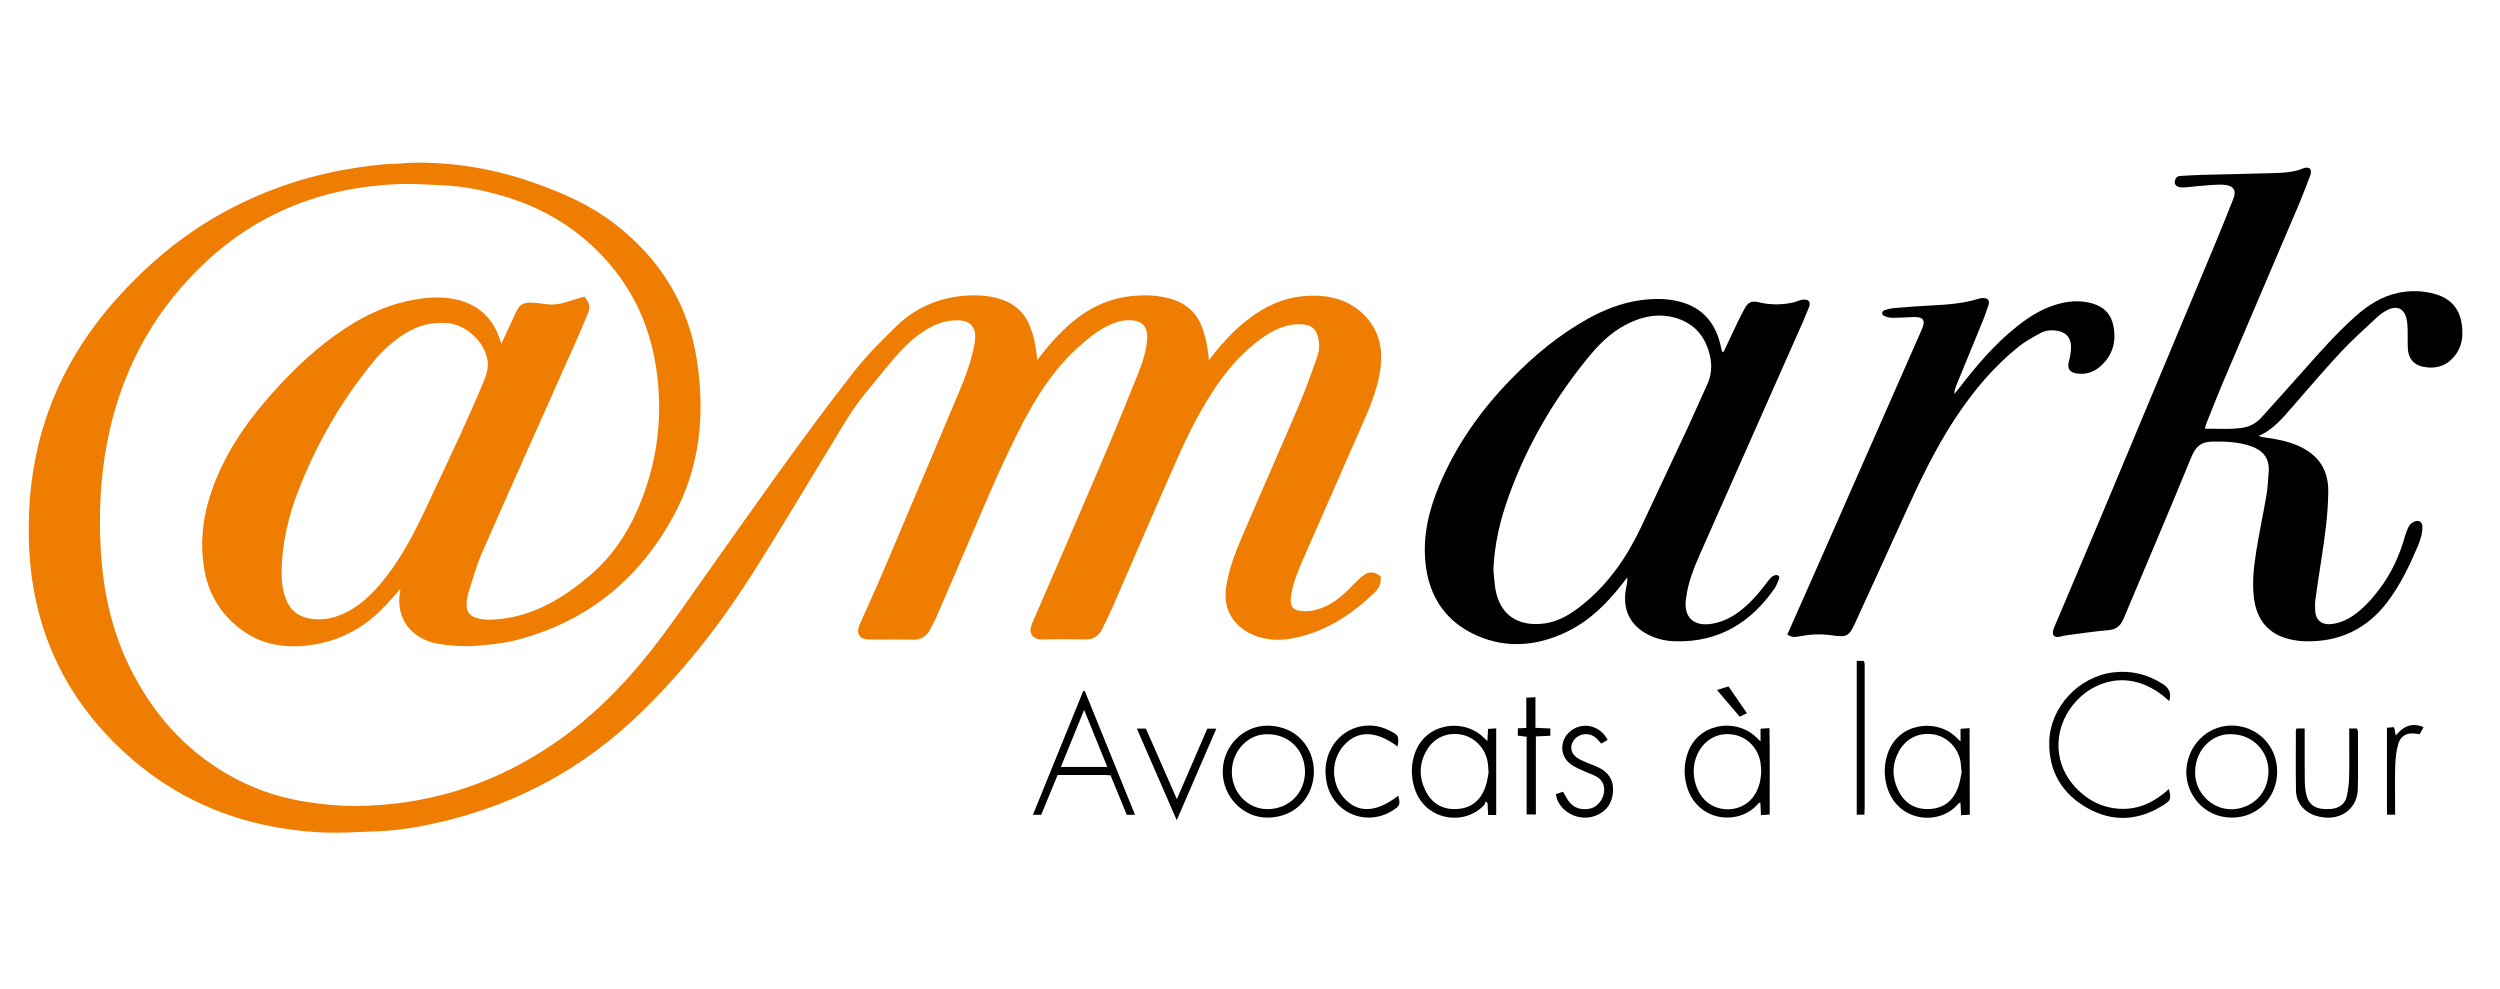 <?xml version="1.0" encoding="utf-8"?>
<!-- Generator: Adobe Illustrator 26.0.2, SVG Export Plug-In . SVG Version: 6.00 Build 0)  -->
<svg version="1.1" id="Calque_2" xmlns="http://www.w3.org/2000/svg" xmlns:xlink="http://www.w3.org/1999/xlink" x="0px" y="0px"
	 viewBox="0 0 230 91" style="enable-background:new 0 0 230 91;" xml:space="preserve">
<style type="text/css">
	.st0{fill:#EE7D00;stroke:#EE7D02;stroke-miterlimit:10;}
</style>
<path class="st0" d="M119.87,27.75c-1.74,0.17-3.28,0.91-4.67,1.97c-1.47,1.11-2.66,2.48-3.75,3.96c-0.14,0.18-0.3,0.35-0.45,0.52
	c-0.05-0.02-0.1-0.03-0.15-0.05c-0.05-0.41-0.12-0.81-0.15-1.22c-0.08-0.89-0.26-1.76-0.56-2.6c-0.44-1.21-1.29-1.99-2.53-2.35
	c-1.15-0.34-2.34-0.36-3.5-0.24c-1.95,0.21-3.67,1.03-5.16,2.29c-1.23,1.04-2.27,2.25-3.23,3.54c-0.15,0.21-0.32,0.4-0.48,0.6
	c-0.07-0.02-0.13-0.03-0.2-0.05c-0.03-0.25-0.07-0.51-0.09-0.76c-0.1-1.13-0.27-2.25-0.72-3.3c-0.42-0.97-1.12-1.63-2.12-1.99
	c-1.14-0.41-2.31-0.46-3.49-0.35c-2.24,0.21-4.22,1.1-5.83,2.67c-1.37,1.33-2.73,2.7-3.9,4.2c-4.66,5.96-8.98,12.16-13.36,18.33
	c-1.65,2.32-3.24,4.68-4.99,6.92c-2.84,3.65-6.08,6.9-9.99,9.44c-5.41,3.53-11.34,5.31-17.79,5.37c-1.53,0.01-3.06-0.14-4.57-0.37
	c-2.35-0.36-4.58-1.06-6.68-2.16c-4.28-2.24-7.43-5.59-9.67-9.83C9.9,58.65,9,54.7,8.77,50.6c-0.19-3.36-0.04-6.7,0.6-10.02
	c1.22-6.29,4.02-11.73,8.59-16.24c5.24-5.17,11.59-7.66,18.88-7.91c1.26-0.04,2.53,0.06,3.79,0.11c1.74,0.06,3.44,0.38,5.11,0.82
	c4.27,1.12,7.9,3.28,10.77,6.66c2.95,3.47,4.33,7.55,4.59,12.05c0.16,2.75-0.14,5.46-0.93,8.11c-1.07,3.56-2.73,6.74-5.63,9.19
	c-2.44,2.06-5.08,3.66-8.31,4.06c-0.84,0.1-1.69,0.15-2.51-0.09c-0.88-0.25-1.36-0.94-1.29-1.86c0.03-0.35,0.06-0.72,0.17-1.05
	c0.41-1.27,0.75-2.56,1.29-3.78c2.83-6.45,5.72-12.87,8.58-19.31c0.39-0.87,0.76-1.75,1.13-2.64c0.1-0.24,0.21-0.49-0.03-0.83
	c-0.36,0.11-0.74,0.2-1.11,0.33c-0.77,0.27-1.55,0.39-2.36,0.27c-0.37-0.05-0.75-0.1-1.12-0.12c-0.7-0.04-0.81,0.05-1.11,0.7
	c-0.52,1.13-1.04,2.26-1.57,3.39c-0.07,0.15-0.19,0.27-0.37,0.54c-0.1-0.4-0.17-0.65-0.22-0.9c-0.49-2.14-1.7-3.58-3.91-4.05
	c-1.19-0.26-2.38-0.18-3.57,0.03c-2.25,0.38-4.28,1.32-6.17,2.55c-2.51,1.64-4.67,3.69-6.66,5.92c-1.81,2.03-3.42,4.21-4.59,6.69
	c-1.33,2.81-2.04,5.73-1.56,8.86c0.35,2.31,1.47,4.18,3.38,5.54c1.87,1.33,3.98,1.54,6.17,1.19c2.21-0.36,4.14-1.35,5.75-2.89
	c0.86-0.83,1.62-1.77,2.42-2.66c0.15-0.17,0.3-0.35,0.44-0.52c0.05,0.02,0.1,0.04,0.15,0.07c-0.02,0.23-0.03,0.46-0.07,0.69
	c-0.05,0.33-0.13,0.65-0.19,0.98c-0.34,1.98,0.6,3.53,2.52,4.12c0.19,0.06,0.38,0.11,0.58,0.14c1.07,0.17,2.14,0.26,3.24,0.18
	c1.27-0.09,2.52-0.2,3.75-0.52c6.31-1.63,10.98-5.42,14.09-11.08c2.44-4.43,2.9-9.24,2.13-14.18c-0.78-4.97-3.29-8.96-7.23-12.05
	c-2.23-1.75-4.78-2.88-7.44-3.81c-3.58-1.26-7.25-1.88-11.04-1.81c-0.51,0.01-1.02,0.09-1.53,0.1c-1.53,0.04-3.05,0.26-4.56,0.53
	c-4.06,0.73-7.88,2.1-11.47,4.14c-3.52,2-6.55,4.58-9.24,7.58c-4.97,5.56-7.67,12.05-7.93,19.53c-0.09,2.65,0.06,5.28,0.64,7.89
	c1.26,5.7,4.22,10.37,8.6,14.17c4.81,4.18,10.48,6.25,16.78,6.65c1.88,0.12,3.77-0.02,5.66-0.09c2.04-0.08,4.05-0.46,6.03-0.94
	c6.71-1.64,12.57-4.86,17.55-9.65c3.98-3.83,7.37-8.15,10.33-12.8c2.56-4.03,5-8.15,7.48-12.23c0.9-1.48,1.77-2.99,2.87-4.34
	c0.94-1.15,1.87-2.32,2.84-3.45c0.86-1,1.8-1.91,2.93-2.61c1.06-0.66,2.2-1.06,3.47-0.97c1.15,0.08,1.84,0.78,1.87,1.93
	c0.01,0.29-0.03,0.58-0.08,0.86c-0.29,1.56-0.84,3.04-1.45,4.49c-2.27,5.41-4.56,10.81-6.85,16.21c-0.71,1.68-1.47,3.33-2.21,5
	c-0.34,0.76-0.27,0.87,0.58,0.87c1.27,0,2.54-0.02,3.8,0.01c0.52,0.01,0.85-0.18,1.08-0.61c0.23-0.43,0.47-0.86,0.66-1.31
	c1.08-2.49,2.15-4.98,3.21-7.47c1.48-3.45,2.94-6.91,4.68-10.25c1.36-2.62,2.95-5.07,5.16-7.08c0.83-0.75,1.68-1.46,2.67-1.99
	c0.83-0.45,1.71-0.74,2.68-0.67c1.17,0.08,1.83,0.74,1.9,1.91c0.01,0.15-0.01,0.31-0.02,0.46c-0.1,1.14-0.46,2.22-0.88,3.27
	c-1.09,2.72-2.2,5.44-3.35,8.13c-2.1,4.93-4.23,9.84-6.36,14.75c-0.25,0.58-0.2,0.86,0.54,0.84c1.29-0.04,2.58-0.03,3.87,0
	c0.52,0.02,0.85-0.19,1.07-0.62c0.35-0.7,0.69-1.39,1-2.1c2.01-4.6,3.98-9.22,6.02-13.81c1.01-2.27,2.15-4.49,3.55-6.56
	c1.17-1.72,2.55-3.26,4.24-4.49c1.23-0.89,2.56-1.51,4.14-1.41c1.01,0.07,1.63,0.58,1.88,1.57c0.18,0.72,0.15,1.42-0.1,2.1
	c-0.51,1.42-1,2.85-1.59,4.24c-1.75,4.11-3.56,8.19-5.32,12.3c-0.64,1.49-1.23,3-1.45,4.63c-0.29,2.11,1.02,3.32,2.32,3.82
	c0.96,0.37,1.97,0.44,2.96,0.28c2.98-0.49,5.4-2.07,7.54-4.12c0.24-0.23,0.43-0.5,0.42-0.88c-0.33-0.21-0.62-0.1-0.86,0.1
	c-0.31,0.25-0.59,0.54-0.87,0.82c-0.71,0.74-1.46,1.44-2.38,1.91c-0.95,0.48-1.94,0.76-3.02,0.56c-0.65-0.12-1.03-0.49-1.13-1.14
	c-0.04-0.24-0.02-0.49,0.01-0.73c0.19-1.34,0.71-2.56,1.25-3.79c1.79-4.09,3.6-8.17,5.39-12.27c0.73-1.67,1.44-3.36,1.62-5.2
	c0.15-1.57-0.22-3-1.35-4.17C123.7,27.87,121.84,27.57,119.87,27.75z M39.33,47.62c-1.1,2.31-2.35,4.54-4.02,6.5
	c-0.83,0.97-1.75,1.84-2.87,2.47c-1.32,0.74-2.7,1.1-4.22,0.77c-1.19-0.26-1.97-0.98-2.39-2.1c-0.36-0.93-0.45-1.9-0.42-2.88
	c0.07-2.58,0.65-5.06,1.58-7.45c1.69-4.34,3.99-8.33,6.94-11.93c0.87-1.07,1.89-2,3.07-2.74c1.29-0.8,2.67-1.16,4.19-1.04
	c2.15,0.17,4.23,2.3,4.19,4.38c-0.01,0.52-0.16,1.06-0.36,1.54c-0.66,1.6-1.36,3.19-2.08,4.76C41.75,42.48,40.55,45.05,39.33,47.62z
	"/>
<path d="M224.09,27.07c-1.15-0.34-2.32-0.37-3.49-0.12c-1.52,0.33-2.78,1.15-3.92,2.17c-1.68,1.5-3.17,3.18-4.66,4.86
	c-1.31,1.48-2.64,2.95-3.96,4.42c-0.46,0.51-1.04,0.84-1.72,0.95c-1.14,0.18-2.29,0.08-3.5,0.09c0.07-0.22,0.1-0.37,0.16-0.51
	c0.49-1.22,0.96-2.44,1.47-3.65c2.35-5.52,4.71-11.03,7.06-16.55c0.37-0.88,0.71-1.77,1.04-2.67c0.06-0.16,0.05-0.44-0.05-0.54
	c-0.1-0.1-0.39-0.13-0.54-0.06c-0.94,0.41-1.94,0.44-2.94,0.47c-2.16,0.07-4.31,0.1-6.47,0.16c-0.67,0.02-1.33,0.06-2,0.1
	c-0.32,0.02-0.46,0.25-0.49,0.53c-0.03,0.27,0.16,0.46,0.5,0.51c0.15,0.02,0.31,0.03,0.47,0.01c0.75-0.07,1.5-0.16,2.26-0.21
	c0.51-0.03,1.03-0.08,1.52,0c0.7,0.11,0.91,0.56,0.65,1.22c-0.53,1.34-1.06,2.68-1.62,4.02c-3.35,8.02-6.7,16.03-10.05,24.04
	c-1.59,3.79-3.2,7.57-4.8,11.35c-0.05,0.12-0.11,0.25-0.13,0.38c-0.08,0.39,0.12,0.61,0.51,0.56c0.22-0.03,0.43-0.11,0.65-0.14
	c1.3-0.17,2.6-0.37,3.9-0.48c0.74-0.06,1.15-0.39,1.43-1.06c2.07-4.94,4.19-9.86,6.21-14.81c0.39-0.96,0.85-1.46,1.93-1.48
	c1.22-0.03,2.4,0.03,3.55,0.41c1.08,0.36,1.75,1.08,1.66,2.35c-0.05,0.73-0.09,1.47-0.21,2.19c-0.29,1.71-0.66,3.4-0.93,5.11
	c-0.23,1.45-0.4,2.9-0.21,4.38c0.26,1.99,1.36,3.29,3.28,3.74c0.47,0.11,0.97,0.18,1.45,0.19c3.13,0.07,5.66-1.13,7.55-3.63
	c1.2-1.59,2.05-3.37,2.82-5.2c0.13-0.31,0.23-0.63,0.31-0.95c0.06-0.26,0.09-0.53,0.08-0.79c-0.02-0.38-0.27-0.58-0.63-0.48
	c-0.21,0.06-0.45,0.22-0.57,0.4c-0.18,0.3-0.3,0.64-0.4,0.98c-0.5,1.77-1.25,3.42-2.37,4.89c-0.66,0.87-1.38,1.68-2.28,2.33
	c-0.62,0.45-1.3,0.76-2.07,0.86c-0.94,0.12-1.51-0.34-1.55-1.28c-0.02-0.35-0.01-0.71,0.04-1.07c0.17-1.21,0.35-2.42,0.54-3.62
	c0.32-2.07,0.61-4.13,0.63-6.23c0.02-2.01-0.92-3.37-2.73-4.18c-1.03-0.46-2.12-0.65-3.22-0.8c-0.15-0.02-0.3-0.08-0.45-0.12
	c1.32-0.58,2.17-1.61,3.05-2.62c1.48-1.69,2.93-3.41,4.46-5.05c1.09-1.17,2.29-2.23,3.46-3.33c0.26-0.24,0.57-0.43,0.88-0.59
	c0.86-0.45,1.55-0.12,1.75,0.81c0.07,0.3,0.09,0.62,0.1,0.92c0.02,0.6-0.01,1.2,0.02,1.8c0.04,0.9,0.5,1.49,1.35,1.68
	c1.06,0.23,2.03,0.04,2.8-0.8c0.54-0.58,0.82-1.28,0.86-2.05C226.61,28.99,225.9,27.6,224.09,27.07z"/>
<path d="M163.53,52.92c-0.15-0.05-0.4,0.03-0.52,0.15c-0.24,0.22-0.44,0.5-0.64,0.76c-0.68,0.89-1.41,1.71-2.31,2.4
	c-0.81,0.62-1.7,1.04-2.72,1.18c-1.56,0.2-2.43-0.66-2.24-2.23c0-0.02,0.01-0.04,0.01-0.07c0.17-1.48,0.72-2.84,1.31-4.18
	c3.16-7.13,6.32-14.26,9.48-21.39c0.19-0.43,0.35-0.86,0.53-1.29c0.1-0.23,0.1-0.48-0.1-0.61c-0.14-0.09-0.38-0.09-0.56-0.06
	c-0.26,0.05-0.5,0.18-0.76,0.24c-1.1,0.25-2.21,0.24-3.3-0.03c-0.56-0.14-0.91,0.07-1.16,0.52c-0.24,0.43-0.46,0.86-0.67,1.3
	c-0.44,0.92-0.87,1.84-1.31,2.76c-0.05,0-0.09-0.01-0.14-0.01c-0.07-0.3-0.13-0.59-0.21-0.89c-0.54-1.96-1.76-3.25-3.77-3.74
	c-1.14-0.28-2.29-0.27-3.45-0.12c-1.76,0.23-3.39,0.87-4.94,1.73c-2.65,1.47-4.94,3.39-7.05,5.55c-2.77,2.84-5.03,6.04-6.58,9.72
	c-0.96,2.28-1.54,4.65-1.29,7.14c0.31,3.13,1.86,5.46,4.75,6.73c2.74,1.2,5.52,0.95,8.19-0.32c2.14-1.02,3.77-2.64,5.2-4.49
	c0.14-0.19,0.3-0.37,0.44-0.55c0.01,0.36-0.06,0.68-0.12,1c-0.36,1.87,0.31,3.34,1.92,4.21c0.84,0.45,1.75,0.66,2.69,0.67
	c3.92,0.08,6.85-1.71,9.04-4.85c0.15-0.21,0.24-0.47,0.35-0.72C163.71,53.24,163.77,52.99,163.53,52.92z M151.02,48.41
	c-1.32,2.81-3.04,5.32-5.5,7.28c-1.02,0.81-2.11,1.49-3.43,1.67c-2.49,0.33-4.13-0.84-4.52-3.21c-0.09-0.57-0.12-1.15-0.18-1.72
	c0.09-2.34,0.62-4.58,1.41-6.77c1.73-4.82,4.3-9.16,7.58-13.09c1.02-1.22,2.2-2.27,3.67-2.93c1.32-0.59,2.68-0.81,4.09-0.4
	c1.77,0.52,2.78,1.74,3.18,3.51c0.2,0.9,0.13,1.77-0.25,2.61c-0.6,1.34-1.2,2.68-1.81,4.01C153.85,42.37,152.43,45.39,151.02,48.41z
	"/>
<path d="M185.72,31.89c0.6-0.48,1.29-0.86,1.97-1.23c0.49-0.27,1.05-0.33,1.62-0.22c0.7,0.13,1.12,0.53,1.21,1.23
	c0.04,0.32-0.01,0.66-0.05,0.99c-0.03,0.24-0.12,0.47-0.16,0.71c-0.1,0.57,0.12,0.88,0.71,0.98c0.82,0.13,1.55-0.07,2.17-0.61
	c1.15-0.99,1.53-2.25,1.25-3.72c-0.21-1.12-0.88-1.81-1.97-2.11c-0.94-0.26-1.89-0.24-2.83-0.02c-1.53,0.36-2.83,1.15-4.04,2.11
	c-2.08,1.64-3.77,3.64-5.37,5.72c-0.14,0.18-0.29,0.36-0.44,0.54c0.01-0.34,0.12-0.62,0.23-0.9c0.81-1.97,1.62-3.94,2.43-5.92
	c0.15-0.37,0.28-0.75,0.41-1.13c0.09-0.27,0.24-0.61-0.03-0.8c-0.17-0.12-0.52-0.11-0.75-0.04c-1.37,0.43-2.78,0.55-4.21,0.62
	c-1.2,0.06-2.4,0.15-3.59,0.25c-0.31,0.03-0.62,0.1-0.91,0.2c-0.26,0.09-0.29,0.39-0.05,0.51c0.23,0.11,0.51,0.18,0.76,0.19
	c0.64,0,1.29-0.05,1.93-0.07c0.94-0.04,1.17,0.29,0.8,1.13c-3.06,6.95-6.12,13.91-9.18,20.86c-1.06,2.4-2.12,4.79-3.2,7.23
	c0.45,0.23,0.57,0.26,1.19,0.14c0.95-0.18,1.89-0.22,2.85-0.09c1.49,0.21,1.62,0.14,2.27-1.26c0.01-0.02,0.02-0.04,0.02-0.06
	c1.51-3.31,3.04-6.62,4.54-9.94c1.35-2.98,2.76-5.92,4.56-8.66C181.51,36.02,183.39,33.75,185.72,31.89z"/>
<path d="M199.57,64.5c0.23-0.75-0.03-1.22-0.62-1.59c-1.4-0.88-2.88-1.25-4.54-1.05c-3.18,0.39-5.83,3.22-5.88,6.43
	c-0.04,2.71,1.2,4.76,3.54,6.07c2.33,1.3,4.68,1.15,6.94-0.28c0.72-0.46,0.74-0.54,0.53-1.49c-1.28,1.17-2.76,1.91-4.5,1.82
	c-1.74-0.09-3.18-0.89-4.31-2.21c-1.95-2.3-1.77-5.59,0.4-7.82C192.96,62.49,196.32,61.48,199.57,64.5z"/>
<path d="M162.79,66.99c-0.32,0.02-0.54,0.04-0.82,0.05c0,0.37,0,0.7,0,1.17c-0.26-0.25-0.39-0.39-0.54-0.51
	c-1.84-1.63-5.24-1.17-6.18,1.63c-0.33,1-0.35,2-0.06,3.01c0.94,3.27,4.8,3.67,6.55,1.61c0.04-0.05,0.1-0.07,0.21-0.14
	c0.02,0.42,0.04,0.78,0.06,1.18c0.3-0.02,0.52-0.03,0.8-0.05C162.8,72.27,162.84,69.65,162.79,66.99z M161.49,73.02
	c-1.06,1.84-3.66,1.86-4.85,0.36c-0.94-1.19-1.09-2.96-0.33-4.28c0.68-1.18,1.87-1.74,3.19-1.51c1.24,0.21,2.25,1.25,2.46,2.54
	c0.04,0.26,0.05,0.52,0.07,0.78C162.02,71.65,161.87,72.36,161.49,73.02z"/>
<path d="M136.84,68.18c-0.24-0.23-0.39-0.38-0.55-0.51c-1.81-1.55-5.12-1.15-6.11,1.6c-0.38,1.06-0.38,2.13-0.05,3.22
	c0.95,3.06,4.66,3.54,6.45,1.53c0.06-0.07,0.05-0.19,0.08-0.28c0.06,0.05,0.12,0.09,0.19,0.14c0.02,0.36,0.04,0.73,0.06,1.1
	c0.27,0,0.48,0,0.74,0c0-2.69,0-5.31,0-7.97c-0.28,0.02-0.51,0.03-0.75,0.05C136.89,67.42,136.86,67.76,136.84,68.18z M136.64,72.45
	c-0.44,1.19-1.29,1.91-2.6,1.98c-1.36,0.08-2.34-0.54-2.92-1.74c-0.58-1.21-0.56-2.44,0.11-3.62c0.67-1.18,1.88-1.73,3.2-1.49
	c1.24,0.23,2.24,1.27,2.44,2.56c0.04,0.26,0.05,0.52,0.08,0.95C136.88,71.44,136.82,71.97,136.64,72.45z"/>
<path d="M181.2,66.99c-0.33,0.02-0.56,0.04-0.83,0.06c0,0.38,0,0.7,0,1.17c-0.26-0.25-0.39-0.39-0.53-0.51
	c-1.84-1.63-5.25-1.17-6.18,1.64c-0.33,1-0.35,2-0.06,3.01c0.94,3.27,4.8,3.67,6.55,1.6c0.04-0.05,0.1-0.07,0.21-0.14
	c0.02,0.42,0.04,0.78,0.06,1.18c0.3-0.02,0.53-0.03,0.8-0.05C181.21,72.27,181.22,69.65,181.2,66.99z M180.14,72.46
	c-0.45,1.19-1.29,1.9-2.61,1.97c-1.36,0.07-2.33-0.54-2.91-1.75c-0.57-1.19-0.56-2.39,0.08-3.56c0.65-1.19,1.83-1.76,3.17-1.56
	c1.24,0.19,2.27,1.21,2.5,2.51c0.05,0.28,0.05,0.57,0.1,1.01C180.38,71.45,180.32,71.98,180.14,72.46z"/>
<path d="M99.66,63.57c-1.54,3.78-3.07,7.56-4.63,11.39c0.31,0,0.52,0,0.76,0c0.5-1.22,1.01-2.44,1.51-3.66c1.49,0,2.91,0,4.34,0
	c0.16,0,0.33,0.02,0.53,0.03c0.5,1.2,0.99,2.41,1.49,3.63c0.23,0,0.43,0,0.76,0c-1.56-3.85-3.09-7.62-4.62-11.39
	C99.76,63.57,99.71,63.57,99.66,63.57z M97.6,70.56c0.71-1.75,1.39-3.42,2.14-5.25c0.74,1.82,1.42,3.5,2.13,5.25
	C100.4,70.56,99.05,70.56,97.6,70.56z"/>
<path d="M116.65,66.76c-2.27-0.03-4.14,1.89-4.16,4.2c-0.02,2.32,1.87,4.3,4.17,4.26c2.64-0.04,4.19-2.02,4.22-4.2
	C120.89,68.84,119.33,66.8,116.65,66.76z M116.59,74.44c-1.82-0.01-3.26-1.53-3.26-3.43c-0.01-1.89,1.5-3.53,3.31-3.46
	c1.95,0,3.41,1.47,3.42,3.44C120.06,72.97,118.57,74.45,116.59,74.44z"/>
<path d="M205.31,66.75c-2.3,0-4.13,1.9-4.17,4.26c-0.03,2,1.56,4.21,4.21,4.21c2.36,0,4.15-1.87,4.15-4.25
	C209.49,68.6,207.67,66.76,205.31,66.75z M205.16,74.45c-1.76-0.07-3.24-1.58-3.21-3.43c0.04-2.28,1.82-3.59,3.38-3.47
	c1.91,0.02,3.42,1.57,3.37,3.5C208.63,73.36,206.77,74.51,205.16,74.45z"/>
<path d="M216.83,67.02c-0.21,0-0.4,0-0.7,0c0,0.3,0,0.53,0,0.77c0,1.23,0.02,2.47-0.01,3.7c-0.02,0.61-0.09,1.23-0.23,1.82
	c-0.17,0.69-0.71,1.04-1.41,1.11c-0.26,0.03-0.52,0.02-0.78,0c-0.76-0.06-1.3-0.46-1.49-1.21c-0.12-0.45-0.17-0.94-0.17-1.41
	c-0.02-1.35-0.01-2.71-0.01-4.06c0-0.23,0-0.46,0-0.72c-0.3,0-0.53,0-0.74,0c-0.03,0.07-0.07,0.11-0.07,0.15
	c0,1.85-0.02,3.7,0.01,5.55c0.01,0.79,0.35,1.47,1.03,1.94c0.48,0.34,1.03,0.49,1.6,0.55c1.68,0.17,3.02-0.94,3.06-2.61
	c0.04-1.78,0.01-3.56,0.01-5.34C216.91,67.19,216.86,67.1,216.83,67.02z"/>
<path d="M147.09,70.62c-0.38-0.19-0.79-0.32-1.18-0.49c-0.3-0.14-0.62-0.26-0.88-0.46c-0.6-0.45-0.63-1.2-0.1-1.73
	c0.53-0.52,1.37-0.54,1.93-0.03c0.15,0.14,0.28,0.31,0.45,0.5c0.2-0.12,0.4-0.23,0.59-0.34c-0.71-1.39-2.41-1.72-3.51-0.73
	c-0.92,0.83-0.88,2.24,0.12,2.97c0.4,0.29,0.87,0.47,1.32,0.68c0.32,0.15,0.67,0.26,0.98,0.42c0.63,0.34,0.86,0.84,0.75,1.54
	c-0.11,0.69-0.66,1.33-1.31,1.45c-0.78,0.14-1.47-0.04-1.95-0.72c-0.19-0.26-0.33-0.56-0.5-0.84c-0.24,0.08-0.44,0.15-0.66,0.22
	c0.19,1.54,2.09,2.65,3.74,1.95c0.98-0.42,1.46-1.18,1.52-2.21C148.46,71.78,147.99,71.06,147.09,70.62z"/>
<path d="M123.67,73.44c-1.24-1.35-1.25-3.53-0.02-4.88c1.26-1.39,2.94-1.36,4.93,0.12c0.16-1.01,0.05-1.05-0.71-1.45
	c-1.99-1.06-4.4-0.31-5.43,1.68c-0.47,0.92-0.59,1.88-0.42,2.9c0.47,2.91,3.6,4.33,6.1,2.76c0.68-0.43,0.73-0.54,0.52-1.36
	C126.6,74.77,124.96,74.84,123.67,73.44z"/>
<path d="M108.27,73.52c-0.99-2.25-1.92-4.37-2.85-6.49c-0.28,0-0.51,0-0.83,0c1.22,2.8,2.41,5.54,3.67,8.43
	c1.26-2.91,2.44-5.65,3.64-8.42c-0.32,0-0.58,0-0.83,0C110.14,69.18,109.23,71.28,108.27,73.52z"/>
<path d="M141.26,64.14c-0.31,0.02-0.54,0.03-0.84,0.05c0,0.96,0,1.87,0,2.78c-0.29,0.02-0.51,0.03-0.78,0.04c0,0.22,0,0.43,0,0.67
	c0.26,0.03,0.51,0.06,0.81,0.1c0,2.41,0,4.77,0,7.15c0.3,0,0.54,0,0.85,0c0-2.42,0-4.78,0-7.18c0.48-0.02,0.9-0.04,1.33-0.06
	c0-0.25,0-0.45,0-0.67c-0.46-0.02-0.88-0.04-1.37-0.06C141.26,66.01,141.26,65.09,141.26,64.14z"/>
<path d="M171.44,60.8c-0.2,0-0.38,0-0.62,0c0,4.77,0,9.45,0,14.15c0.26,0,0.46,0,0.7,0c0.01-0.24,0.03-0.45,0.03-0.66
	c0-4.27,0-8.55,0-12.82c0-0.17,0-0.33-0.02-0.5C171.53,60.91,171.47,60.85,171.44,60.8z"/>
<path d="M220.41,67.67c-0.06-0.3-0.1-0.52-0.15-0.77c-0.24,0.02-0.44,0.03-0.66,0.05c0,2.69,0,5.33,0,8c0.25,0,0.45,0,0.75,0
	c0-0.28,0-0.5,0-0.71c0-1.26-0.03-2.51,0.01-3.77c0.02-0.68,0.09-1.38,0.28-2.03c0.22-0.78,0.86-1.08,1.67-0.93
	c0.09,0.02,0.18,0.02,0.3,0.03c0.12-0.21,0.23-0.41,0.36-0.64C221.91,66.45,221.11,66.8,220.41,67.67z"/>
<path d="M160.72,65.62c-0.57-0.83-1.12-1.62-1.7-2.47c-0.37,0.12-0.67,0.21-1.06,0.33c0.74,0.87,1.41,1.65,2.09,2.45
	C160.29,65.81,160.47,65.73,160.72,65.62z"/>
</svg>
